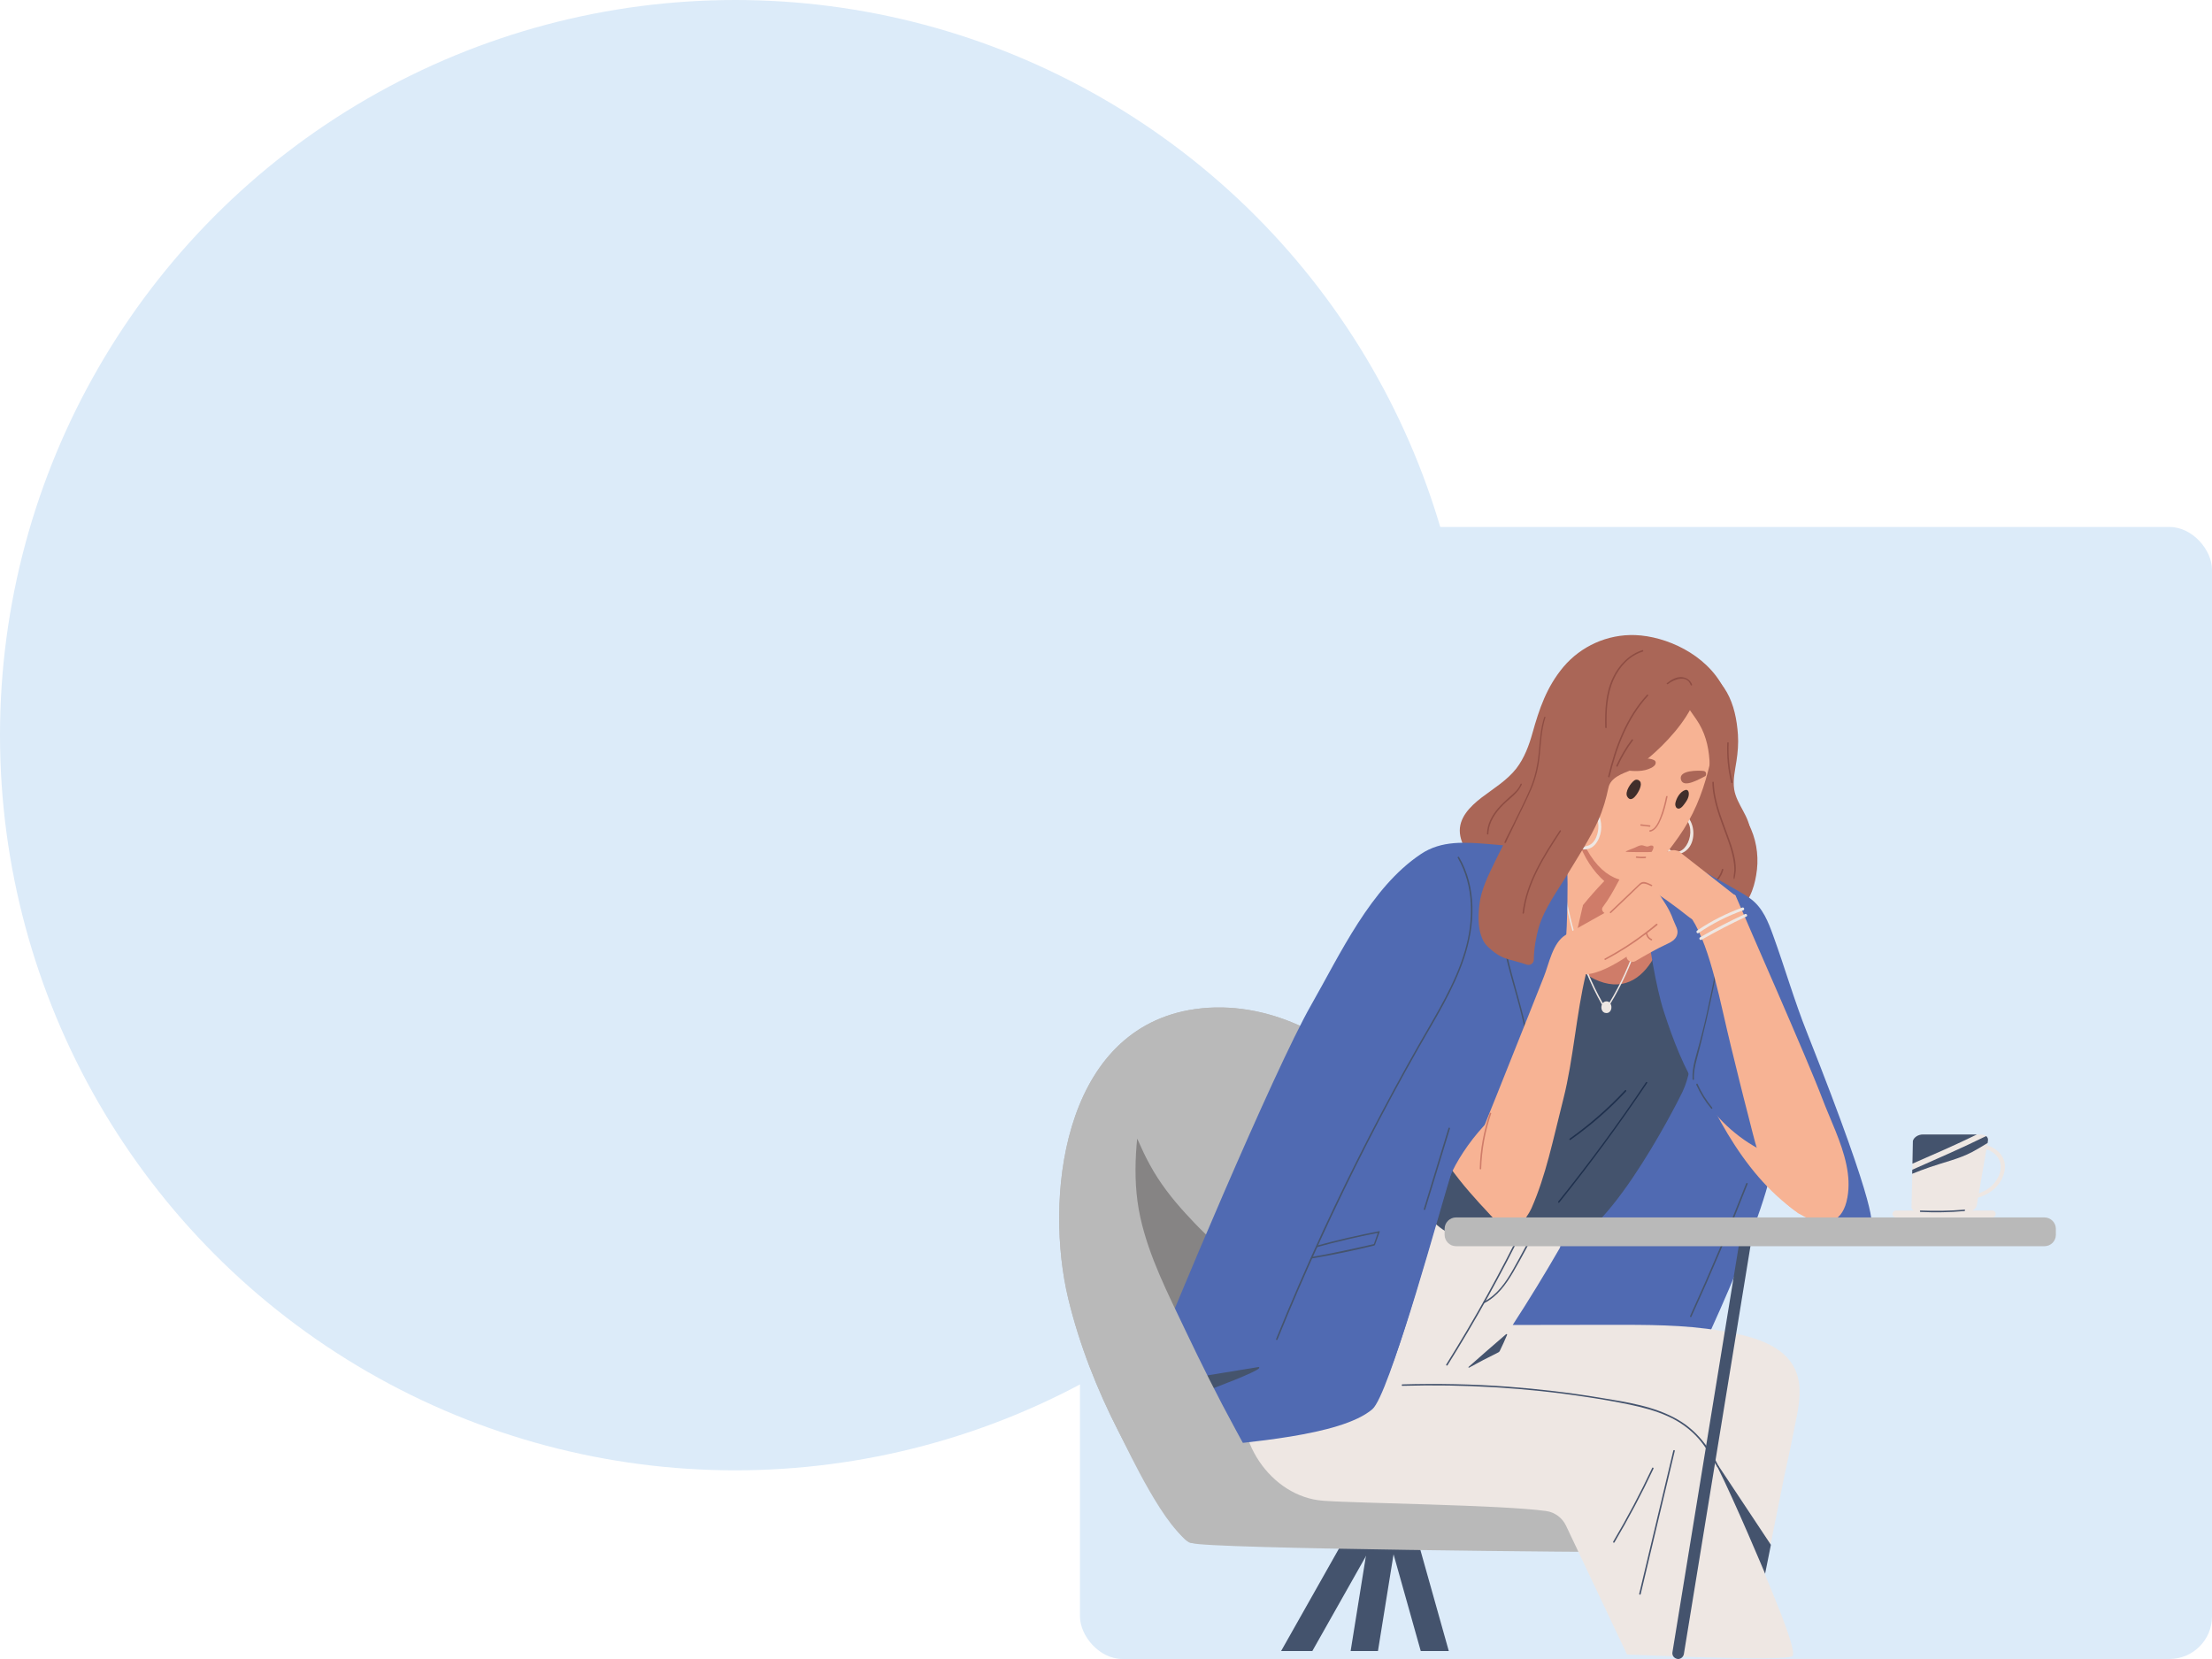 <?xml version="1.0" encoding="UTF-8"?> <svg xmlns="http://www.w3.org/2000/svg" width="1360" height="1020" viewBox="0 0 1360 1020" fill="none"> <circle cx="452" cy="452" r="452" fill="#DCEBF9"></circle> <rect x="664" y="324" width="696" height="696" rx="26.167" fill="#DCEBF9"></rect> <g clip-path="url(#clip0_118_2071)"> <path d="M806.852 1015.11L863.562 914.694C865.784 910.695 864.451 905.629 860.362 903.319C856.362 901.097 851.295 902.43 848.984 906.518L787.652 1015.11H806.852Z" fill="#44536D"></path> <path d="M847.206 1015.11L866.228 897.098C866.939 892.566 863.828 888.3 859.294 887.59C854.761 886.879 850.495 889.989 849.784 894.521L830.406 1015.11H847.206Z" fill="#44536D"></path> <path d="M873.519 1015.11H890.763L857.164 895.587C855.92 891.144 851.298 888.567 846.942 889.811C842.498 891.055 839.92 895.676 841.164 900.03L873.519 1015.11Z" fill="#44536D"></path> <path d="M997.604 876.392C996.715 874.259 995.738 872.215 994.849 870.349C971.471 821.561 941.961 775.795 908.451 732.961C877.518 693.416 843.919 649.16 795.386 628.988C774.942 620.457 752.81 617.08 730.766 621.079C652.545 635.564 642.234 738.027 656.812 798.545C663.656 826.804 674.411 854.086 687.656 880.035C694.144 892.743 724.188 949.884 732.899 948.729C735.299 948.374 987.915 954.505 1005.87 954.239C1027.65 953.972 1004.18 891.943 997.604 876.392Z" fill="#B9B9B9"></path> <path d="M997.604 876.392C996.715 874.259 995.738 872.215 994.849 870.349C971.471 821.561 941.961 775.795 908.451 732.961C877.518 693.416 843.919 649.16 795.386 628.988C774.942 620.457 752.81 617.08 730.766 621.079C652.545 635.564 642.234 738.027 656.812 798.545C663.656 826.804 674.411 854.086 687.656 880.035C694.144 892.743 716.988 942.064 732.899 948.729C741.254 952.284 987.915 954.505 1005.87 954.239C1027.65 953.972 1004.18 891.943 997.604 876.392Z" fill="#B9B9B9"></path> <path d="M1089.78 710.034C1089.69 709.234 1089.6 708.434 1089.51 707.634C1088.18 703.369 1086.85 699.103 1085.51 694.927C1082.58 686.751 1079.65 678.486 1077.33 670.133C1077.25 669.777 1077.16 669.511 1077.16 669.155C1073.51 662.135 1068.09 656.625 1060.71 653.248C1041.87 644.628 1019.56 649.96 1004 662.668C995.736 669.422 988.981 677.775 982.314 686.04C975.203 694.838 968.359 703.813 961.782 712.966C948.271 731.628 935.827 751.001 924.449 770.996C919.027 780.505 913.871 790.369 910.938 800.944C908.272 810.631 906.938 821.917 912.183 830.981C916.894 839.068 925.427 844.044 934.049 846.888C945.249 850.62 957.337 852.22 968.892 854.264C992.714 858.53 1028.89 858.352 1031.82 858.085C1034.31 857.819 1092.62 734.383 1089.78 710.034Z" fill="#506AB2"></path> <path d="M995.647 708.701C995.647 707.19 994.58 705.679 992.625 705.591C977.781 704.968 963.292 699.725 948.981 695.904C934.581 692.083 920.093 688.35 905.515 684.885C898.227 683.107 890.938 681.419 883.649 679.819C878.227 678.575 869.516 674.398 866.583 680.264C833.695 747.269 828.184 745.58 821.606 760.155C820.895 761.754 821.251 763.354 822.762 764.42C830.495 769.841 840.184 769.308 849.161 769.574C860.45 769.841 871.827 770.285 883.116 771.707C901.693 774.018 920.093 779.616 938.848 779.705C939.47 781.838 942.137 783.26 943.826 781.038C944.27 780.505 944.626 779.972 945.07 779.527C946.315 779.438 947.559 779.35 948.803 779.172C952.27 778.816 952.714 774.018 950.137 773.04C965.781 753.045 981.158 732.873 996.091 712.344C997.158 710.923 996.713 709.59 995.647 708.701Z" fill="#F7B394"></path> <path d="M1104.45 872.038C1106.31 862.618 1107.91 852.309 1104.18 843.156C1096.98 825.472 1074.31 821.028 1057.69 818.185C1035.2 814.363 1012.27 814.541 989.515 814.541C969.694 814.541 949.872 814.63 930.05 814.63C940.094 799.167 949.694 783.438 958.938 767.442C959.916 765.665 959.116 763.976 957.694 763.265C957.161 762.554 956.361 762.11 955.294 762.11C934.583 762.643 914.584 757.045 895.206 750.024C876.985 743.448 856.985 737.05 841.608 724.875C840.63 724.164 839.652 723.986 838.674 724.253C835.297 725.23 832.363 729.852 830.23 732.34C825.252 738.383 820.808 744.87 816.453 751.446C804.808 769.042 794.142 787.259 784.631 806.099C777.253 820.762 770.054 835.869 765.787 851.776C756.987 884.657 781.52 920.292 813.43 922.692C834.23 924.291 922.584 925.18 950.494 929.001C955.916 929.712 960.538 933.178 962.849 938.065L1000.36 1017.25C1002.94 1017.25 1099.38 1021.87 1102.14 1018.13C1105.07 1014.22 1087.11 973.168 1084.98 967.569C1088.98 947.663 1092.98 927.757 1096.98 907.851C1099.65 895.854 1102.14 883.946 1104.45 872.038Z" fill="#EEE7E3"></path> <path d="M1076.62 509.818C1072.27 499.51 1064 491.512 1062.67 480.048C1061.33 468.495 1063.91 456.854 1063.11 445.301C1062.4 435.348 1065.87 434.815 1059.73 422.996C1048.98 402.023 1024.18 391.182 1005.42 390.471C988.27 389.849 972.004 397.313 961.248 410.021C950.848 422.463 946.404 435.792 942.226 450.633C940.093 458.276 937.249 466.007 932.271 472.494C926.582 479.781 918.316 484.758 910.938 490.356C903.827 495.866 896.627 502.975 897.605 512.395C898.583 521.549 905.872 529.369 913.96 533.812C914.316 533.99 914.76 534.168 915.116 534.168C942.671 569.981 997.425 552.83 1036.71 559.228C1046.4 560.827 1057.78 565.982 1067.11 560.739C1075.02 556.295 1078.4 546.253 1079.73 538.167C1081.42 528.658 1080.45 518.794 1076.62 509.818Z" fill="#AA6657"></path> <path d="M1124.63 729.229C1124.09 725.052 1123.56 720.875 1122.94 716.699C1120.71 700.792 1113.34 687.284 1106.49 672.888C1099.65 658.58 1092 645.072 1082.49 632.276C1077.96 626.233 1073.34 620.012 1068.18 614.413C1063.65 609.526 1057.78 605.705 1050.94 606.415C1043.29 607.215 1037.43 612.903 1032.98 618.768C1027.74 625.611 1023.03 633.875 1024.98 642.673C1025.07 643.206 1025.25 643.65 1025.43 644.006C1025.43 644.717 1032.98 636.986 1033.34 637.785C1050.23 677.331 1069.69 720.787 1104.98 745.314C1105.6 746.469 1108 746.558 1109.78 746.913H1109.87C1111.56 747.98 1113.16 747.98 1114.58 747.446C1119.47 747.446 1123.91 745.491 1125.25 739.893C1126.14 736.516 1125.07 732.695 1124.63 729.229Z" fill="#F7B394"></path> <path d="M1060 552.119C1005.07 539.944 959.294 527.325 903.028 525.725C900.451 525.636 899.295 527.858 899.651 529.902C895.206 534.878 895.562 542.432 898.406 548.297C900.54 552.741 903.74 556.562 906.673 560.472C910.051 565.093 913.517 569.714 916.984 574.246C929.339 590.509 941.694 607.393 956.183 621.879C968.627 634.32 986.138 647.828 1004.8 641.785C1021.16 636.542 1033.07 620.19 1043.56 607.571C1056.89 591.486 1058.58 579.578 1063.91 559.139C1064.45 557.451 1061.87 552.563 1060 552.119Z" fill="#F7B394"></path> <path d="M1060 552.119C1025.69 544.476 995.028 536.745 963.117 531.591C965.695 538.611 970.851 549.72 973.162 556.829C973.162 556.829 968.54 577.179 968.717 576.113C969.962 567.137 959.829 591.931 955.651 599.929C953.251 604.55 950.851 609.171 948.629 613.881C951.118 616.636 953.607 619.302 956.273 621.879C968.717 634.32 986.228 647.828 1004.89 641.785C1021.25 636.542 1033.16 620.191 1043.65 607.572C1056.98 591.487 1058.67 579.579 1064 559.139C1064.45 557.451 1061.87 552.563 1060 552.119Z" fill="#CF7C69"></path> <path d="M1044.54 542.61C1042.76 542.076 1026.05 540.477 1026.23 542.076C1028.98 565.893 1016.27 615.924 983.117 603.216C969.695 598.062 961.785 585.088 956.451 572.469C950.229 557.984 945.785 542.698 942.229 527.325C941.429 523.77 921.963 519.327 920.452 522.259C916.541 529.902 921.252 550.608 917.43 558.25C909.697 573.802 901.964 589.442 894.23 604.994C887.031 619.568 879.475 634.053 873.253 649.072C866.853 664.357 862.231 680.175 858.765 696.348C856.365 707.546 851.209 726.563 862.231 734.206C862.409 734.828 862.853 735.361 863.564 735.716C878.32 744.514 880.542 755.711 897.697 760.954C914.497 766.109 939.029 759.177 954.94 764.598C982.406 774.018 1030.67 679.286 1034.49 671.199C1038.49 662.757 1039.56 653.426 1040.98 644.273C1044 624.722 1047.03 605.172 1049.16 585.532C1050.85 568.914 1051.38 544.476 1044.54 542.61Z" fill="#44536D"></path> <path d="M995.203 524.659C994.403 525.37 993.603 526.17 992.803 526.881C984.714 512.84 979.025 497.733 975.647 481.825C975.025 478.626 970.936 479.159 969.87 481.47C969.692 481.648 969.425 481.914 969.248 482.27C959.648 499.599 948.804 516.217 936.893 531.946C935.826 533.368 936.271 534.701 937.337 535.59C937.426 536.123 937.693 536.745 938.226 537.189C947.381 545.632 956.892 557.717 970.048 559.139C971.825 559.317 972.803 558.162 972.981 556.829C981.07 546.876 989.958 537.545 999.558 529.014C1002.58 526.348 998.225 521.993 995.203 524.659Z" fill="#F7B394"></path> <path d="M995.204 524.659C994.404 525.37 993.604 526.17 992.804 526.881C984.716 512.84 979.027 497.733 975.649 481.825C975.027 478.626 970.938 479.159 969.871 481.47C969.694 481.648 969.427 481.914 969.249 482.27C968.36 483.869 967.471 485.469 966.583 487.069C965.072 507.152 971.649 529.014 987.027 542.343C991.293 537.9 995.026 533.279 999.649 529.102C1002.58 526.348 998.226 521.993 995.204 524.659Z" fill="#CF7C69"></path> <path d="M1058.67 534.523C1056.27 543.499 1046.76 546.609 1038.76 548.83C1038.22 549.008 1038.4 549.808 1039.02 549.719C1047.29 547.409 1057.07 544.121 1059.56 534.79C1059.65 534.168 1058.76 533.901 1058.67 534.523Z" fill="#8E4D43"></path> <path d="M935.828 734.917C933.428 728.519 935.205 721.232 933.872 714.478C931.206 701.503 923.561 690.306 916.628 679.198C913.073 673.51 909.428 667.912 905.428 662.491C901.606 657.337 897.606 651.649 892.451 647.739C882.229 639.83 873.785 649.605 872.629 660.003C869.518 687.285 886.495 713.322 903.562 732.962C907.562 737.583 911.739 742.204 916.006 746.647C919.917 750.735 922.139 753.49 927.65 755.001C929.072 755.356 930.317 747.269 931.028 746.381C930.317 744.692 934.494 744.07 934.939 743.27C954.938 712.7 937.428 739.094 935.828 734.917Z" fill="#F7B394"></path> <path d="M1111.03 634.942C1103.2 615.303 1097.34 594.864 1090.14 575.046C1087.11 566.693 1083.91 558.428 1076.63 552.83C1072.63 549.808 1068.18 547.498 1063.83 545.009C1059.03 542.255 1029.96 525.903 1024.36 522.882C1019.47 520.216 1014.67 521.904 1009.52 519.683C1006.05 518.172 1013.25 591.842 1022.94 621.79C1034.67 658.136 1049.78 690.573 1084.27 707.902C1090.58 711.101 1104.63 713.234 1109.43 718.477C1116.45 726.03 1118.49 736.072 1124.36 744.07C1127.65 748.602 1132.63 750.113 1137.78 751.624C1143.82 753.401 1147.65 759.888 1150.31 752.868C1150.49 752.424 1156.54 749.758 1111.03 634.942Z" fill="#506AB2"></path> <path d="M1050.67 616.991C1054.14 600.907 1057.69 584.466 1058.31 567.937C1058.31 567.848 1058.4 567.759 1058.4 567.671C1055.47 565.893 1052.54 564.027 1049.69 562.25C1049.51 562.25 1049.43 562.339 1049.25 562.339C1048.71 562.427 1048.45 561.628 1048.98 561.45C1051.11 561.006 1053.25 560.561 1055.38 560.117C1049.96 547.853 1042.4 536.656 1033.07 527.147C1033.78 527.592 1034.49 527.947 1035.2 528.392C1035.38 528.48 1035.47 528.569 1035.65 528.569C1044.27 537.811 1051.29 548.475 1056.36 560.117C1056.36 560.206 1056.36 560.295 1056.36 560.383C1056.45 560.561 1056.36 560.828 1056.09 560.917C1054.31 561.272 1052.63 561.628 1050.85 562.072C1053.51 563.76 1056.18 565.36 1058.85 567.048C1059.11 567.226 1059.11 567.493 1058.94 567.759C1059.03 567.848 1059.11 567.937 1059.11 568.115C1058.49 584.111 1055.11 600.018 1051.74 615.658C1050.05 623.567 1048.27 631.388 1046.31 639.208C1045.34 643.207 1044.27 647.295 1043.2 651.294C1042.14 655.382 1041.25 659.381 1041.51 663.557C1041.51 664.091 1040.63 664.091 1040.63 663.557C1040.18 655.826 1043.2 648.006 1045.07 640.63C1047.2 632.721 1049.07 624.9 1050.67 616.991Z" fill="#45546D"></path> <path d="M728.81 745.936C720.455 736.783 712.988 727.185 707.033 716.255C704.278 711.278 701.878 706.124 699.567 700.881C698.944 699.459 697.167 698.748 695.744 699.548C695.567 699.636 695.389 699.814 695.3 699.903C689.967 707.19 696.011 707.368 695.478 716.166C694.767 726.296 696.633 736.249 699.211 746.025C704.9 767.708 713.077 788.681 723.299 808.676C723.21 808.942 723.122 809.12 723.033 809.386C721.966 809.92 722.944 810.631 723.388 810.097C723.566 809.831 723.833 809.564 724.01 809.298C724.099 809.209 724.277 809.12 724.277 808.942C730.499 800.855 736.632 792.768 742.854 784.771C746.232 780.327 749.61 775.973 752.988 771.529C753.254 771.263 753.61 770.552 754.143 769.663C744.721 762.821 736.188 754.023 728.81 745.936Z" fill="#868484"></path> <path d="M1036.36 501.198C1035.47 500.487 1034.58 502.087 1035.47 502.709C1044.54 509.552 1035.83 530.613 1025.6 521.549C1024.72 520.749 1023.47 522.082 1024.36 522.793C1029.16 527.058 1035.92 525.37 1039.12 520.127C1042.49 514.617 1041.69 505.286 1036.36 501.198Z" fill="#EEE7E3"></path> <path d="M1047.29 416.331C1047.12 415.709 1046.76 415.087 1046.14 414.553C1034.14 405.311 1019.47 400.513 1004.45 399.268C990.139 398.024 975.206 399.446 965.962 411.71C961.607 417.397 958.673 424.506 956.984 431.527C955.029 439.703 956.896 447.079 957.696 455.254C959.384 471.161 952.54 487.157 960.184 502.265C960.451 502.887 960.895 503.242 961.34 503.509C965.606 513.373 969.162 508.841 973.695 518.527C984.184 540.744 1000.45 545.898 1011.92 537.989C1017.25 534.345 1021.25 528.836 1025.16 523.859C1029.87 517.816 1034.4 511.596 1038.14 504.931C1045.43 492.045 1049.78 477.56 1052.72 463.074C1055.92 447.345 1055.92 430.372 1047.29 416.331Z" fill="#F7B394"></path> <path d="M1047.38 474.005C1044.09 473.649 1032.27 473.471 1033.43 479.07C1034.76 485.202 1045.34 478.626 1048.09 477.382C1048.72 477.115 1048.98 476.582 1048.89 476.049C1049.16 475.249 1048.63 474.182 1047.38 474.005Z" fill="#AA6657"></path> <path d="M1015.11 541.81C1014.85 541.721 1014.58 541.632 1014.31 541.455C1011.56 568.114 1003.11 593.886 989.602 616.28C989.158 615.925 988.447 615.658 987.736 615.658C986.758 615.658 985.958 616.102 985.425 616.724C972.003 593.086 964.981 565.893 960.448 538.611C960.181 536.833 959.825 534.967 959.559 533.19C959.292 533.368 959.114 533.634 958.848 533.812C962.225 555.673 966.936 577.357 975.203 597.618C978.047 604.55 981.247 611.215 984.891 617.613C984.003 619.746 984.892 622.856 987.647 622.856C990.669 622.856 991.469 619.124 990.136 617.08C1003.82 594.508 1012.36 568.559 1015.11 541.81Z" fill="#EEE7E3"></path> <path d="M963.294 524.659C962.672 524.57 962.139 524.481 961.517 524.392C960.983 524.214 960.45 524.125 959.917 524.125C945.25 521.904 930.406 520.126 915.562 518.971C900.896 517.816 886.318 516.572 873.608 525.103C842.675 545.72 824.009 586.599 806.054 618.057C783.121 658.225 718.678 811.608 706.767 842.889C705.789 844.667 706.589 847.599 709.345 847.777C719.3 848.31 729.255 847.777 739.033 845.999C739.033 845.999 725.078 876.925 727.3 880.569C729.877 884.834 737.611 882.879 741.611 882.346C766.766 878.969 826.764 875.503 846.319 858.796C856.719 849.91 885.163 743.981 893.163 718.387C897.696 703.724 921.429 670.488 940.095 667.911C946.05 667.111 949.339 660.269 951.828 654.759C954.672 648.361 955.472 641.074 956.628 634.231C962.228 599.928 964.539 565.182 963.561 530.524C965.961 529.28 966.583 525.192 963.294 524.659Z" fill="#506AB2"></path> <path d="M960.716 532.301C960.094 532.212 959.561 532.124 958.939 532.035C958.405 531.857 957.872 531.768 957.339 531.768C942.672 529.546 927.828 527.769 912.984 526.614C898.318 525.459 883.74 524.214 871.029 532.746C840.097 553.363 821.431 594.241 803.475 625.7C780.543 665.867 716.1 819.251 704.189 850.532C703.211 852.309 704.011 855.242 706.766 855.419C716.722 855.953 726.677 855.419 736.455 853.642C736.455 853.642 722.499 884.568 724.722 888.211C727.299 892.477 735.033 890.522 739.032 889.988C764.187 886.611 824.186 883.146 843.741 866.439C854.141 857.552 882.585 751.623 890.585 726.03C895.118 711.367 918.851 678.131 937.517 675.554C943.472 674.754 946.761 667.911 949.25 662.402C952.094 656.003 952.894 648.716 954.05 641.873C959.65 607.571 961.961 572.824 960.983 538.166C963.383 536.922 963.916 532.834 960.716 532.301Z" fill="#506AB2"></path> <path d="M982.493 499.51C982.049 498.443 980.449 499.332 980.982 500.398C983.116 505.019 983.382 510.174 981.338 514.884C978.494 521.282 973.16 521.193 967.294 519.238C966.227 518.883 965.783 520.571 966.849 520.927C972.805 522.882 978.493 523.415 982.049 517.372C985.338 511.951 985.16 505.286 982.493 499.51Z" fill="#EEE7E3"></path> <path d="M935.025 618.857C933.247 612.014 931.203 605.26 929.425 598.418C927.558 591.575 926.136 584.732 924.447 577.89C923.469 573.979 922.403 570.158 920.892 566.426C920.625 565.715 920.092 564.915 920.003 564.204C919.647 562.516 920.892 561.982 922.314 561.272C924.181 560.294 926.047 559.228 928.003 558.25C928.447 557.984 928.18 557.361 927.736 557.45C927.736 557.273 927.558 557.006 927.292 557.006C924.092 557.006 920.981 556.651 917.958 555.94C917.87 555.94 917.781 555.94 917.692 555.94C921.425 543.676 926.492 531.857 932.714 520.66C932.98 520.126 932.269 519.682 931.914 520.215C925.514 531.59 920.358 543.587 916.625 556.117C916.447 556.562 917.07 556.828 917.336 556.562C917.425 556.651 917.514 556.739 917.603 556.739C920.625 557.45 923.647 557.806 926.758 557.895C925.336 558.606 924.003 559.405 922.581 560.116C921.514 560.649 919.558 561.272 919.025 562.338C918.67 563.049 918.936 563.76 919.114 564.382C919.736 566.159 920.625 567.937 921.158 569.803C923.558 576.823 924.892 584.199 926.669 591.397C930.225 605.705 934.936 619.834 937.78 634.32C939.38 642.762 940.358 651.293 940.002 659.913C940.002 660.446 940.891 660.446 940.891 659.913C941.425 645.961 938.58 632.276 935.025 618.857Z" fill="#45546D"></path> <path d="M1017.96 468.761C1017.96 468.228 1017.6 467.695 1016.98 467.339C1013.6 465.74 1009.25 466.362 1005.6 466.628C1001.69 466.895 997.693 467.162 994.315 469.294C991.649 470.983 995.649 472.938 997.249 473.205C1002.23 474.093 1008.72 474.715 1013.51 472.849C1014.67 472.405 1016 471.872 1016.89 470.983C1017.6 470.45 1018.05 469.561 1017.96 468.761Z" fill="#AA6657"></path> <path d="M1042.94 410.288C1042.22 408.511 1028.8 400.335 1025.6 399.535C1025.07 399.357 1024.54 399.268 1024 399.002C1009.16 391.981 990.581 394.381 976.092 402.468C959.47 411.71 950.493 426.106 948.182 443.702C946.848 453.921 947.382 465.207 944.271 475.072C941.16 484.669 937.071 493.911 932.626 502.976C928.271 511.951 923.56 520.66 919.205 529.635C915.027 538.256 910.494 547.142 909.516 556.651C908.538 565.715 909.16 571.758 911.205 576.735C912.005 578.867 913.338 580.734 914.938 582.244C918.316 585.444 922.138 588.287 927.027 589.709C931.026 590.864 934.937 591.753 938.671 593.086C940.804 593.797 943.026 592.286 943.026 590.065C943.115 583.044 944.448 575.757 946.048 570.247C949.604 558.25 957.87 547.32 964.27 536.656C970.67 525.992 977.692 515.506 982.759 504.131C985.603 497.732 987.47 491.156 988.892 484.402C990.225 477.915 997.514 475.694 1003.02 473.383C1010.76 470.362 1053.16 434.904 1042.94 410.288Z" fill="#AA6657"></path> <path d="M1066.22 485.291C1065.34 479.426 1066.76 473.561 1067.65 467.784C1068.45 462.452 1068.89 457.209 1068.54 451.789C1067.29 433.038 1060.98 415.087 1040.18 408.422C1038.76 407.977 1033.07 407.977 1032.45 408.866C1031.38 409.133 1030.4 409.755 1030.23 410.732C1029.78 413.576 1029.25 416.331 1028.8 419.175C1028.54 420.685 1029.25 422.107 1030.94 422.551C1033.96 429.661 1038.4 435.793 1042.94 442.28C1048.27 450.011 1050.4 458.365 1051.03 467.34C1051.47 475.072 1050.49 482.892 1054.4 490.179C1058.05 497.022 1064.45 502.531 1067.11 509.818C1067.56 511.062 1068.71 511.684 1069.87 511.684C1069.87 511.862 1069.87 511.951 1069.87 512.129C1069.87 515.683 1076.09 515.683 1076.09 512.129C1076.18 502.265 1067.74 494.889 1066.22 485.291Z" fill="#AA6657"></path> <path d="M1028.8 565.626C1026.23 558.339 1022.49 553.629 1019.11 548.208C1018.49 547.142 1017.43 546.697 1016.45 546.786C1015.56 545.987 1014.31 545.72 1012.98 546.431C999.382 554.073 985.782 561.716 972.182 569.358C968.894 571.225 965.605 572.913 962.405 574.957C954.583 579.756 952.361 592.73 949.161 600.639C945.872 608.815 942.583 617.08 939.383 625.255C932.805 641.696 926.317 658.047 919.739 674.487C916.539 682.485 913.161 690.483 910.228 698.57C907.562 705.768 905.606 713.411 906.495 721.142C908.184 735.805 912.361 745.492 923.917 753.49C933.694 760.243 941.25 743.625 941.694 742.648C950.494 722.564 954.583 701.769 961.249 675.465C967.294 651.738 969.249 622.767 975.027 598.951C982.315 598.951 993.249 592.819 1000.09 588.198C999.915 590.42 1003.11 592.375 1005.6 590.864C1012 587.132 1018.4 583.399 1025.16 580.289C1027.38 579.311 1029.96 577.801 1030.94 575.312C1032.36 571.758 1030.14 569.27 1028.8 565.626Z" fill="#F7B394"></path> <path d="M1036.09 485.736C1032.89 486.802 1030.67 490.712 1030.05 493.822C1029.87 494.8 1030.14 496.311 1031.03 496.844C1033.16 498.266 1035.29 494.711 1036.36 493.289C1037.25 492.045 1038.14 490.445 1038.31 488.757C1038.49 487.424 1038.14 485.113 1036.09 485.736Z" fill="#402E2B"></path> <path d="M1008.36 480.492C1007.56 479.426 1006.14 478.982 1004.89 479.781C1002.58 481.381 998.849 486.891 1000.45 489.734C1003.12 494.444 1007.2 487.424 1008.09 485.202C1008.54 484.047 1009.07 482.536 1008.72 481.292C1008.72 480.937 1008.54 480.759 1008.36 480.492Z" fill="#402E2B"></path> <path d="M1024.36 489.734C1023.56 493.733 1022.58 497.643 1021.16 501.465C1020.09 504.397 1017.96 509.996 1014.41 510.44C1013.87 510.529 1013.96 511.418 1014.49 511.329C1017.87 510.884 1020.01 506.53 1021.16 503.775C1023.12 499.332 1024.27 494.533 1025.25 489.823C1025.43 489.29 1024.54 489.201 1024.36 489.734Z" fill="#CF7C69"></path> <path d="M1014.32 507.418C1012.54 507.241 1010.76 507.063 1008.98 506.796C1008.45 506.707 1008.27 507.596 1008.89 507.685C1010.67 507.863 1012.45 508.04 1014.23 508.307C1014.76 508.396 1014.94 507.507 1014.32 507.418Z" fill="#CF7C69"></path> <path d="M1016.45 520.304C1016.18 519.948 1015.83 519.859 1015.38 519.859C1014.49 519.771 1013.78 520.393 1012.89 520.481C1012.18 520.57 1010.23 519.682 1009.43 519.682C1007.92 519.682 1006.32 520.659 1004.89 521.281C1003.12 521.992 999.117 523.414 999.562 523.681C999.917 523.947 1015.56 524.036 1015.47 523.77C1016.09 522.792 1016.98 521.104 1016.45 520.304Z" fill="#CF7C69"></path> <path d="M1011.65 526.703C1009.87 526.792 1008.09 526.792 1006.32 526.525C1005.78 526.436 1005.52 527.325 1006.05 527.414C1007.92 527.681 1009.78 527.769 1011.65 527.592C1012.18 527.503 1012.18 526.614 1011.65 526.703Z" fill="#CF7C69"></path> <path d="M1012.62 427.172C999.736 441.124 993.069 459.253 988.714 477.382C988.625 477.915 989.425 478.182 989.603 477.649C993.869 459.609 1000.54 441.658 1013.25 427.794C1013.69 427.35 1013.07 426.728 1012.62 427.172Z" fill="#8E4D43"></path> <path d="M949.428 440.947C947.205 447.789 946.761 454.899 946.139 462.008C945.428 470.006 943.917 477.382 940.806 484.847C937.783 491.956 934.228 498.888 930.85 505.819C929.872 507.863 928.806 509.907 927.828 511.862C927.295 512.928 925.25 516.839 924.984 517.816C924.806 518.438 925.695 518.438 925.873 517.994C926.761 515.95 927.739 513.995 928.717 512.04C929.695 509.996 930.761 507.863 931.739 505.819C931.739 505.819 931.739 505.819 931.739 505.73C935.028 498.888 938.583 492.045 941.517 485.113C944.361 478.448 945.961 471.606 946.672 464.407C947.472 456.587 947.739 448.678 950.139 441.124C950.405 440.68 949.605 440.413 949.428 440.947Z" fill="#8E4D43"></path> <path d="M934.848 482.092C933.515 485.469 930.671 487.779 928.004 490.09C925.515 492.311 923.115 494.533 920.982 497.021C917.16 501.465 914.404 506.708 914.227 512.662C914.227 513.195 915.115 513.195 915.115 512.662C915.293 505.552 919.382 499.687 924.271 494.8C928.182 490.889 933.515 487.601 935.648 482.269C935.915 481.825 935.026 481.559 934.848 482.092Z" fill="#8E4D43"></path> <path d="M1040.36 420.951C1039.38 418.285 1037.07 416.686 1034.31 416.33C1030.76 415.975 1027.56 417.841 1024.89 419.974C1024.45 420.329 1025.07 420.951 1025.51 420.596C1029.34 417.574 1037.16 414.731 1039.47 421.129C1039.65 421.662 1040.54 421.485 1040.36 420.951Z" fill="#8E4D43"></path> <path d="M1009.78 399.713C1001.51 402.379 995.291 408.955 991.647 416.597C987.114 426.106 986.669 436.948 986.936 447.256C986.936 447.79 987.825 447.79 987.825 447.256C987.558 437.303 988.003 426.906 992.18 417.664C995.647 409.932 1001.78 403.179 1010.05 400.601C1010.58 400.424 1010.31 399.535 1009.78 399.713Z" fill="#8E4D43"></path> <path d="M936.892 752.957C922.493 782.46 906.582 811.164 889.16 838.979C888.893 839.423 889.605 839.868 889.96 839.423C907.382 811.608 923.293 782.904 937.692 753.401C937.959 752.868 937.159 752.423 936.892 752.957Z" fill="#44536D"></path> <path d="M945.427 752.601C940.361 761.932 935.472 771.352 930.228 780.594C925.783 788.414 920.539 796.146 912.272 800.322C911.739 800.589 912.184 801.389 912.717 801.122C920.628 797.034 925.872 789.747 930.317 782.194C935.916 772.596 940.983 762.732 946.227 753.045C946.494 752.512 945.694 752.068 945.427 752.601Z" fill="#44536D"></path> <path d="M1074.49 727.896C1074.67 727.363 1073.87 727.096 1073.6 727.63C1062.85 755.089 1051.38 782.282 1039.12 809.12C1038.85 809.653 1039.65 810.097 1039.92 809.564C1052.18 782.727 1063.74 755.445 1074.49 727.896Z" fill="#45546D"></path> <path d="M1003.2 454.721C999.469 459.698 996.358 465.03 993.78 470.717C993.514 471.25 994.314 471.695 994.58 471.161C997.158 465.474 1000.27 460.142 1004 455.165C1004.36 454.721 1003.56 454.277 1003.2 454.721Z" fill="#8E4D43"></path> <path d="M958.94 510.707C948.718 526.258 938.318 542.521 936.096 561.36C936.007 561.894 936.896 561.894 936.985 561.36C939.118 542.698 949.607 526.525 959.651 511.151C960.007 510.618 959.207 510.173 958.94 510.707Z" fill="#8E4D43"></path> <path d="M1041.78 565.449C1052.09 564.205 1061.25 559.139 1067.2 550.875C1060.53 545.631 1053.96 540.477 1047.29 535.234C1042.94 531.857 1038.58 528.391 1034.22 525.014C1031.82 523.148 1033.16 523.504 1030.05 522.793C1026.94 522.082 1022.14 525.192 1019.47 526.436C1013.69 529.191 1009.07 529.636 1003.47 532.835C999.469 535.145 996.714 538.611 994.67 542.61C991.825 547.942 989.247 552.652 985.603 557.451C983.648 560.028 986.936 561.983 988.536 562.249C990.758 562.605 994.403 558.961 996.092 557.717C998.669 555.94 1001.25 554.163 1003.91 552.563C1006.14 551.141 1008.45 549.808 1010.85 548.653C1011.91 548.12 1013.87 546.964 1015.11 547.409C1018.58 548.742 1032.98 559.406 1036.27 562.161C1037.78 563.405 1039.38 564.56 1040.98 565.626C1041.34 565.538 1041.51 565.449 1041.78 565.449Z" fill="#F7B394"></path> <path d="M1031.73 1020C1031.56 1020 1031.38 1020 1031.2 1019.91C1029.25 1019.56 1027.91 1017.78 1028.27 1015.82L1070.49 757.134C1070.85 755.179 1072.62 753.846 1074.58 754.201C1076.53 754.556 1077.87 756.334 1077.51 758.289L1035.29 1016.98C1034.93 1018.76 1033.42 1020 1031.73 1020Z" fill="#44536D"></path> <path d="M1135.2 716.077C1132.27 702.036 1125.25 688.262 1120.45 675.554C1111.02 650.671 1074.58 568.47 1067.2 550.874C1066.49 549.186 1063.29 549.985 1061.96 550.163C1061.51 550.074 1061.96 547.675 1061.43 547.853C1053.34 551.23 1047.91 553.451 1041.51 559.583C1041.43 559.672 1041.34 559.761 1041.25 559.85C1040 560.383 1039.38 563.582 1040.36 565.093C1052 583.577 1057.6 616.546 1064.36 643.828C1067.74 657.514 1071.02 671.199 1074.58 684.796C1078.58 700.17 1081.96 716.521 1090.05 730.295C1098.94 745.403 1130.4 766.108 1135.82 736.338C1137.07 729.584 1136.62 722.831 1135.2 716.077Z" fill="#F7B394"></path> <path d="M1256.98 766.197H895.206C891.295 766.197 888.184 762.998 888.184 759.177V755.533C888.184 751.623 891.384 748.513 895.206 748.513H1256.98C1260.89 748.513 1264 751.712 1264 755.533V759.177C1264 763.087 1260.89 766.197 1256.98 766.197Z" fill="#B9B9B9"></path> <path d="M1065.25 480.936C1063.29 473.027 1062.49 464.851 1062.85 456.764C1062.85 456.231 1061.96 456.231 1061.96 456.764C1061.6 465.029 1062.4 473.204 1064.36 481.202C1064.53 481.736 1065.33 481.558 1065.25 480.936Z" fill="#8E4D43"></path> <path d="M1088.8 949.796C1078.04 933.622 1067.29 917.449 1056.53 901.186C1056.18 900.742 1055.47 901.186 1055.73 901.63C1055.82 901.808 1056 901.986 1056.09 902.164C1056.09 902.164 1056.09 902.164 1056.09 902.252C1066.76 923.403 1085.24 967.569 1085.24 967.569C1086.4 961.882 1087.64 955.483 1088.8 949.796Z" fill="#44536D"></path> <path d="M1065.87 539.944C1065.96 540.122 1066.05 540.477 1066.14 540.566C1066.49 540.832 1067.12 536.567 1067.2 535.323C1067.29 533.279 1067.12 531.324 1066.85 529.28C1066.23 525.37 1065.07 521.548 1063.83 517.905C1059.74 505.819 1054.05 494 1053.69 481.025C1053.69 480.492 1052.8 480.492 1052.8 481.025C1053.07 492.756 1057.69 503.597 1061.6 514.439C1063.2 518.794 1064.72 523.237 1065.6 527.858C1066.05 530.168 1066.32 532.479 1066.32 534.79C1066.32 536.3 1065.69 539.322 1065.87 539.944Z" fill="#8E4D43"></path> <path d="M897.072 526.969C896.805 526.436 896.005 526.88 896.272 527.414C906.316 544.654 906.138 565.804 900.716 584.466C894.761 604.816 883.294 623.034 872.895 641.251C851.473 678.842 831.651 717.41 813.429 756.689C803.296 778.639 793.608 800.944 784.541 823.339C784.363 823.872 785.163 824.138 785.43 823.605C802.141 782.46 820.629 742.115 840.807 702.569C850.762 683.019 861.162 663.735 872.006 644.628C882.317 626.411 893.783 608.549 900.361 588.554C906.938 568.648 908.005 545.631 897.072 526.969Z" fill="#45546D"></path> <path d="M774.144 841.2C774.321 840.934 774.233 840.4 773.788 840.489C762.144 842.356 750.589 844.311 738.945 846.177C738.589 846.888 736.278 852.042 733.789 858.174C749.167 852.397 772.188 843.689 774.144 841.2Z" fill="#45546D"></path> <path d="M1056.8 901.719C1050.93 889.988 1043.29 879.591 1031.56 872.837C1017.16 864.484 999.825 861.995 983.648 859.329C964.981 856.219 946.137 853.997 927.204 852.576C905.605 850.976 883.917 850.532 862.228 851.154C861.695 851.154 861.695 852.042 862.228 852.042C900.005 850.976 937.871 853.198 975.292 858.885C984.181 860.218 993.07 861.729 1001.96 863.595C1009.96 865.284 1017.87 867.327 1025.34 870.704C1032.71 873.992 1039.29 878.702 1044.62 884.834C1049.25 890.166 1052.53 896.564 1056.09 902.341C1056.36 902.163 1056.53 901.808 1056.8 901.719Z" fill="#44536D"></path> <path d="M908.717 837.912C912.895 835.602 917.162 833.647 921.339 831.425C921.606 831.247 921.873 830.981 922.05 830.714C923.65 827.426 925.162 824.138 926.584 820.761C926.761 820.406 926.317 820.05 925.962 820.317C921.695 823.96 907.562 836.224 902.94 840.4C902.673 840.578 902.94 841.023 903.295 840.845C904.895 839.956 907.295 838.712 908.717 837.912Z" fill="#44536D"></path> <path d="M1028.8 891.855C1021.78 921.181 1014.85 950.595 1007.83 979.921C1007.74 980.455 1008.54 980.721 1008.72 980.188C1015.74 950.862 1022.67 921.447 1029.69 892.121C1029.87 891.499 1028.98 891.322 1028.8 891.855Z" fill="#44536D"></path> <path d="M1015.83 902.518C1008.54 917.981 1000.54 933.177 991.828 947.84C991.561 948.373 992.272 948.817 992.628 948.284C1001.34 933.532 1009.34 918.425 1016.63 902.962C1016.81 902.429 1016.01 901.985 1015.83 902.518Z" fill="#44536D"></path> <path d="M1015.56 544.032C1013.87 543.232 1011.29 541.721 1009.43 542.432C1008.54 542.788 1007.83 543.499 1007.12 544.209C1005.96 545.365 1004.72 546.52 1003.56 547.586C999.027 551.941 994.404 556.295 989.871 560.65C989.516 561.005 990.049 561.716 990.404 561.361C994.138 557.806 997.96 554.163 1001.69 550.608C1003.47 548.919 1005.25 547.231 1007.03 545.454C1008.54 544.032 1009.34 542.876 1011.65 543.41C1012.89 543.676 1014.14 544.298 1015.2 544.832C1015.83 545.009 1016.09 544.209 1015.56 544.032Z" fill="#CF7C69"></path> <path d="M1018.32 568.025C1008.54 576.201 997.96 583.31 986.671 589.353C986.138 589.62 986.582 590.42 987.116 590.153C995.827 585.532 1004.18 580.2 1012 574.246V574.335C1012.36 576.023 1013.52 577.445 1015.12 578.156C1015.65 578.423 1016.09 577.623 1015.56 577.356C1014.14 576.734 1013.16 575.579 1012.89 574.068C1012.89 573.89 1012.72 573.802 1012.63 573.802C1014.76 572.113 1016.89 570.425 1019.03 568.736C1019.38 568.292 1018.76 567.67 1018.32 568.025Z" fill="#CF7C69"></path> <path d="M915.918 684.44C912.185 695.459 910.052 706.923 909.785 718.565C909.785 719.098 910.674 719.098 910.674 718.565C911.03 707.012 913.074 695.637 916.807 684.707C916.985 684.173 916.096 683.907 915.918 684.44Z" fill="#CF7C69"></path> <path d="M1012 665.423C995.113 690.661 977.069 715.099 958.048 738.738C957.692 739.182 958.314 739.804 958.67 739.36C977.692 715.632 995.736 691.105 1012.71 665.867C1013.07 665.423 1012.27 664.978 1012 665.423Z" fill="#1F304D"></path> <path d="M999.115 670.311C988.804 681.33 977.427 691.283 965.072 700.081C964.627 700.436 965.072 701.147 965.516 700.881C977.96 692.083 989.427 682.13 999.738 671.022C1000.18 670.489 999.56 669.866 999.115 670.311Z" fill="#1F304D"></path> <path d="M786.942 922.869C776.009 909.628 767.832 893.899 759.654 878.88C748.632 858.708 738.41 838.091 728.544 817.385C718.055 795.257 706.411 772.685 701.077 748.336C695.389 722.475 698.944 695.638 703.566 669.866C704.188 666.401 701.966 663.824 699.3 662.935C697.255 661.513 694.411 661.246 692.189 663.646C679.745 676.798 676.189 695.193 674.056 712.522C671.656 732.073 672.278 751.89 675.211 771.352C676.634 780.95 678.589 790.369 681.078 799.611C688.011 830.715 698.678 861.196 714.144 889.1C722.766 904.563 732.899 919.048 744.721 932.2C744.899 934.688 746.499 936.999 749.432 937.354C749.876 937.799 750.232 938.243 750.676 938.687C753.787 941.887 757.965 940.287 759.654 937.265C784.809 936.91 810.053 936.555 835.208 936.199C840.541 936.11 790.053 926.602 786.942 922.869Z" fill="#B9B9B9"></path> <path d="M1052.71 680.975C1049.07 676.532 1046.05 671.733 1043.73 666.49C1043.47 665.957 1042.76 666.401 1042.93 666.934C1045.33 672.266 1048.36 677.154 1052.09 681.597C1052.45 682.041 1053.07 681.419 1052.71 680.975Z" fill="#45546D"></path> <path d="M1221.78 704.169L1222.22 701.592C1222.76 699.37 1220.89 697.593 1218.04 697.593H1182.31C1179.47 697.593 1176.71 699.37 1176.18 701.592L1175.29 741.137C1174.76 743.359 1176.62 745.136 1179.47 745.136H1209.24C1212.09 745.136 1214.84 743.359 1215.38 741.137L1216.18 736.339C1223.64 734.117 1230.22 728.963 1232.27 720.787C1234.31 712.345 1228.89 706.479 1221.78 704.169ZM1228.71 723.364C1226.22 728.607 1221.78 731.984 1216.62 733.673L1221.33 706.568C1228.27 708.968 1232.53 715.277 1228.71 723.364Z" fill="#EEE7E3"></path> <path d="M1215.46 697.504H1182.22C1179.38 697.504 1176.62 699.281 1176.09 701.503L1175.82 715.455C1189.06 709.679 1202.4 703.902 1215.46 697.504Z" fill="#44536D"></path> <path d="M1186.58 717.588C1195.2 714.566 1204.27 712.611 1212.44 708.346C1215.73 706.568 1218.84 704.702 1222.04 702.747L1222.22 701.503C1222.49 700.259 1222.04 699.192 1221.15 698.481C1206.22 705.857 1190.93 712.433 1175.73 719.187L1175.64 721.676C1179.29 720.254 1182.84 718.832 1186.58 717.588Z" fill="#44536D"></path> <path d="M1224.89 748.513H1165.69C1164.44 748.513 1163.55 747.536 1163.55 746.38C1163.55 745.225 1164.53 744.248 1165.69 744.248H1224.89C1226.13 744.248 1227.02 745.225 1227.02 746.38C1227.02 747.536 1226.04 748.513 1224.89 748.513Z" fill="#EEE7E3"></path> <path d="M1207.73 743.714C1198.75 744.514 1189.78 744.603 1180.8 744.247C1180.27 744.247 1180.27 745.136 1180.8 745.136C1189.78 745.58 1198.75 745.403 1207.73 744.603C1208.35 744.514 1208.35 743.625 1207.73 743.714Z" fill="#44536D"></path> <path d="M848.005 756.955C835.117 759.443 822.228 762.376 809.606 765.842C809.517 766.197 809.34 766.553 809.251 766.908C821.784 763.442 834.406 760.51 847.116 758.021C846.228 760.243 845.605 762.643 844.717 764.864C844.717 764.953 820.006 770.552 806.762 772.773C806.673 773.129 806.495 773.395 806.406 773.751C819.295 771.618 832.006 768.952 844.717 765.842C844.983 765.753 845.25 765.664 845.339 765.486C846.228 763.176 847.116 760.421 848.005 758.11C848.094 758.021 848.628 756.866 848.005 756.955Z" fill="#45546D"></path> <path d="M890.582 693.594C885.516 710.212 880.449 726.741 875.383 743.359C875.205 743.892 876.094 744.159 876.272 743.626C881.338 727.008 886.405 710.479 891.471 693.861C891.56 693.239 890.76 693.061 890.582 693.594Z" fill="#45546D"></path> <path d="M1071.29 557.983C1061.43 561.538 1052.09 566.248 1043.47 572.113C1042.49 572.735 1043.38 574.335 1044.36 573.624C1052.89 567.759 1062.05 563.138 1071.83 559.672C1072.8 559.316 1072.36 557.628 1071.29 557.983Z" fill="#EEE7E3"></path> <path d="M1072.89 561.983C1063.47 566.337 1054.22 571.136 1045.25 576.29C1044.27 576.823 1045.16 578.423 1046.14 577.801C1055.2 572.647 1064.36 567.848 1073.78 563.493C1074.76 563.049 1073.87 561.538 1072.89 561.983Z" fill="#EEE7E3"></path> </g> <defs> <clipPath id="clip0_118_2071"> <rect width="160" height="164.348" fill="white" transform="translate(624 362.609) scale(4)"></rect> </clipPath> </defs> </svg> 